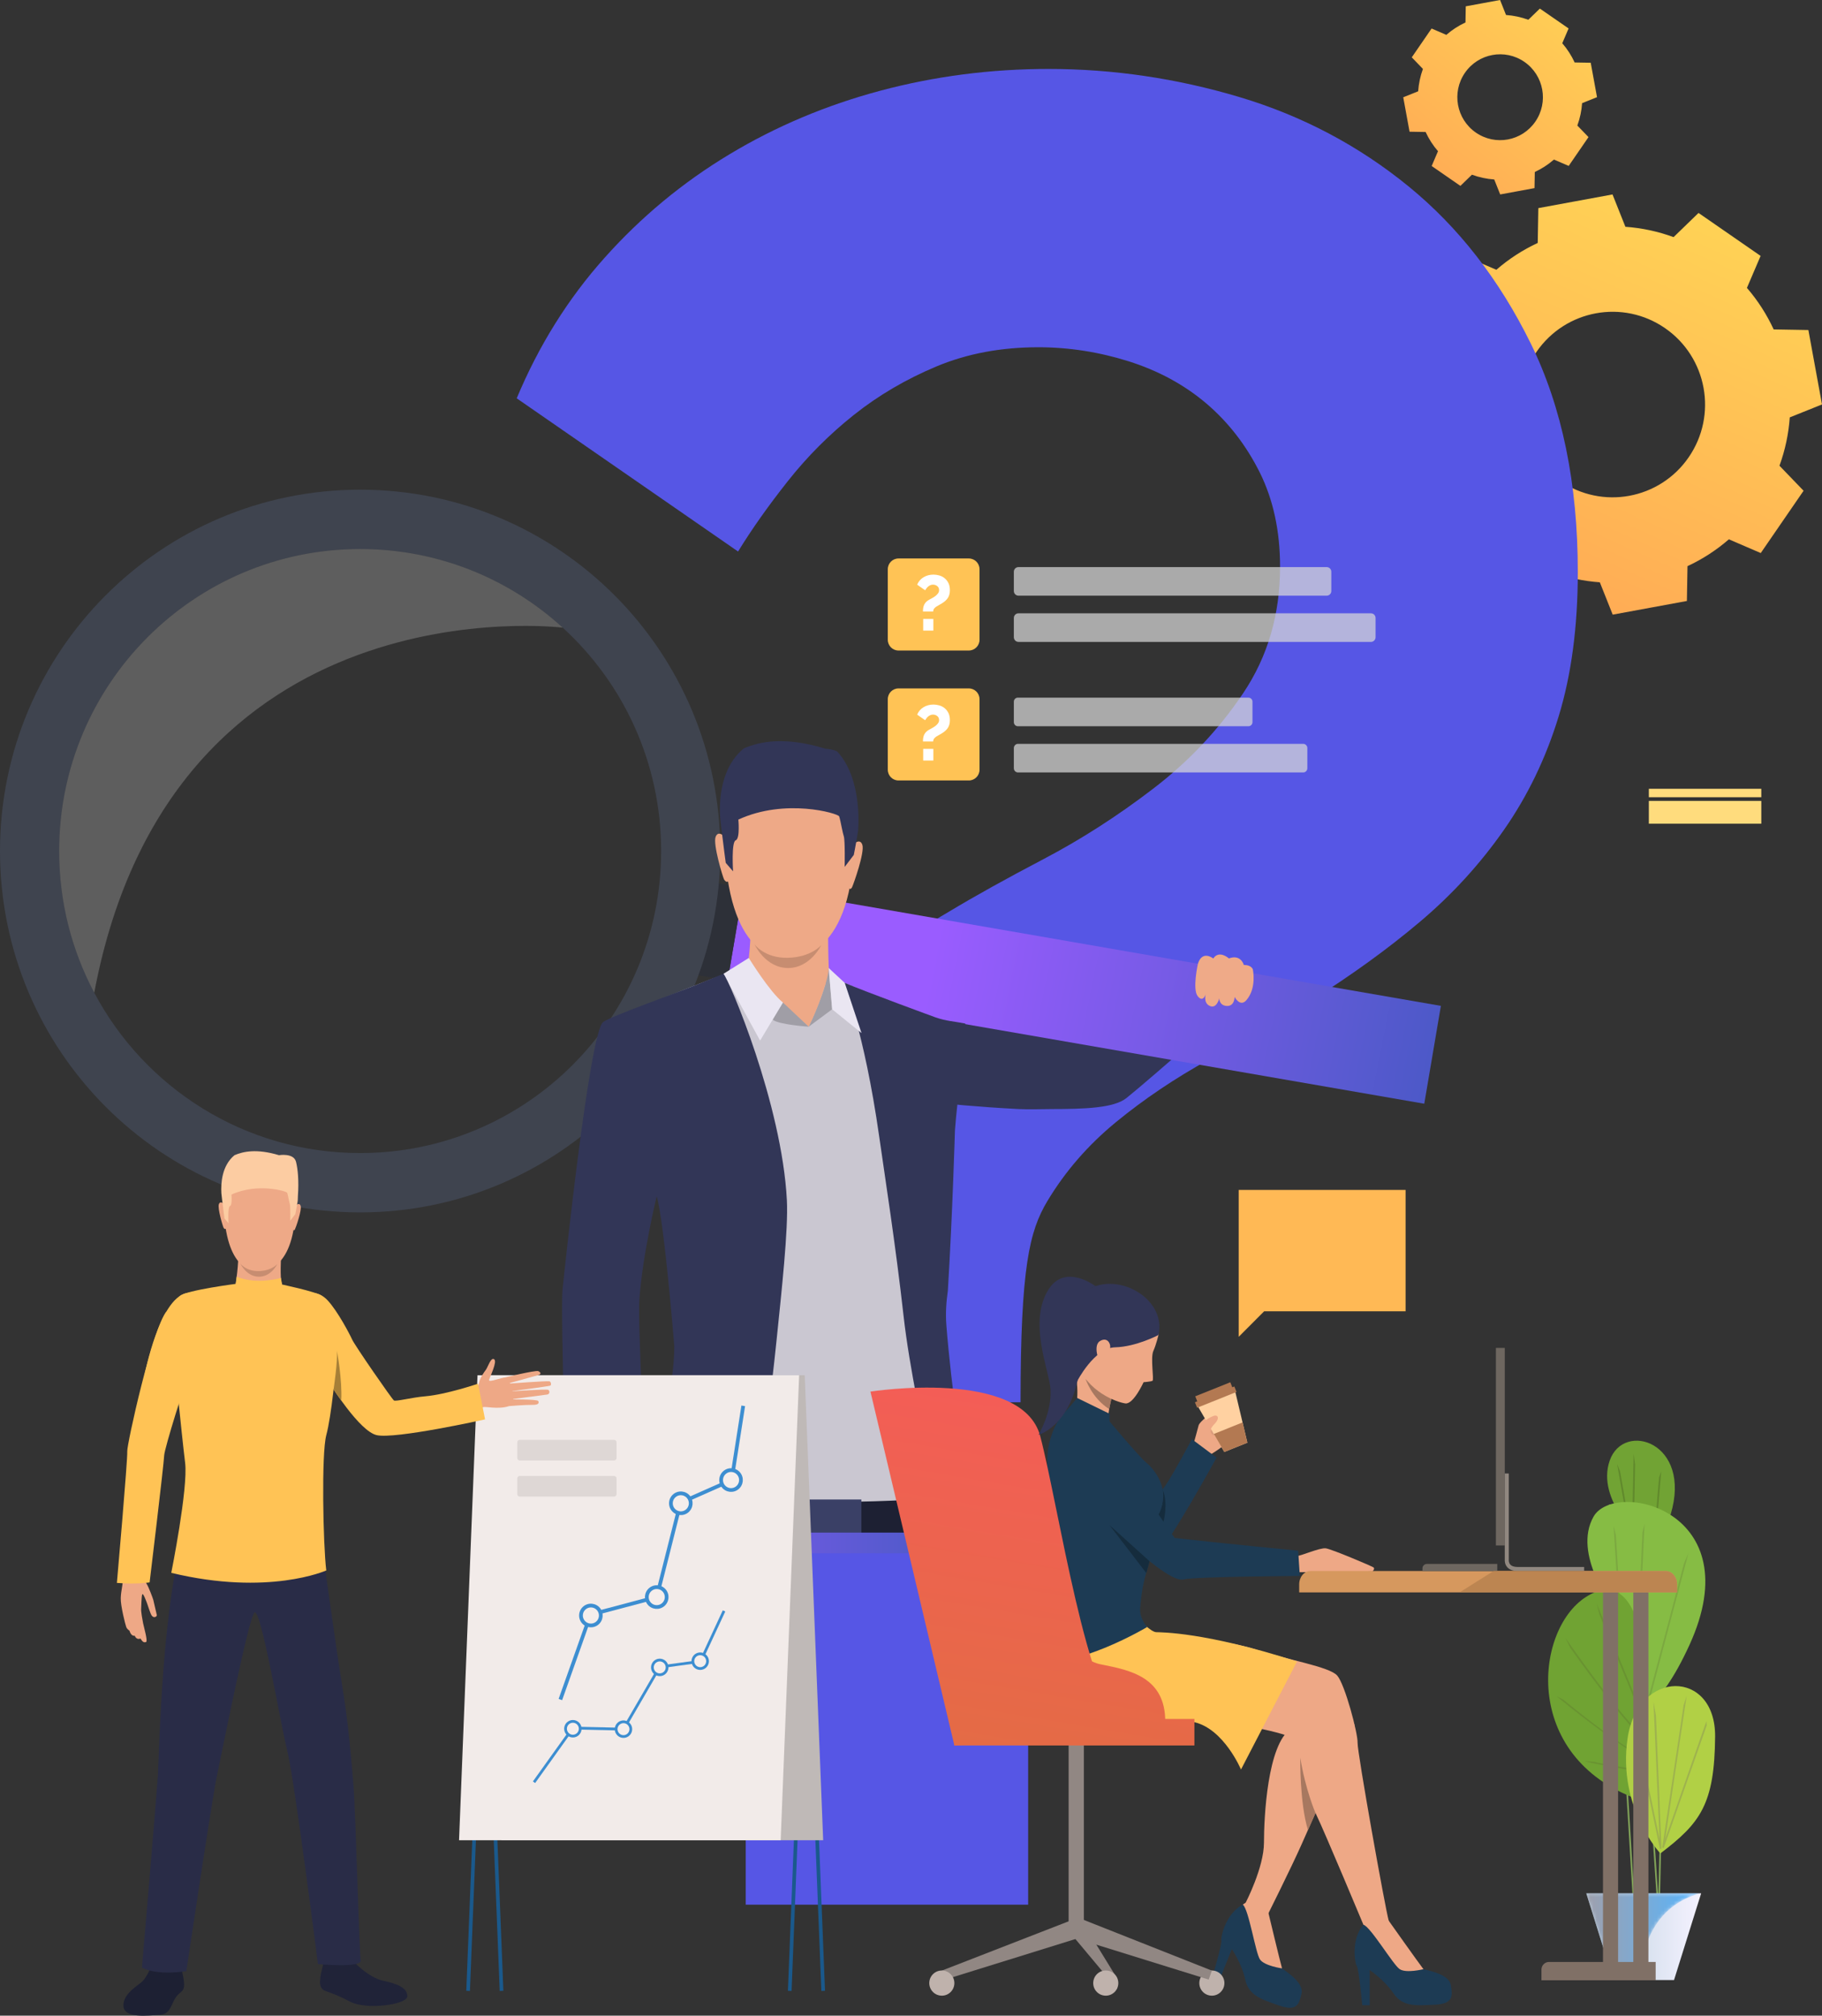 <svg width="546" height="604" viewBox="0 0 546 604" fill="none" xmlns="http://www.w3.org/2000/svg">
<rect x="0" y="0" width="546" height="604" fill="#333333" stroke="none"/>
<path d="M533.254 139.555C534.977 134.834 535.994 129.958 536.342 125.068L546 121.195L543.959 110.042L541.918 98.889L531.518 98.71C529.46 94.262 526.783 90.063 523.503 86.267L527.602 76.683L518.301 70.244L508.998 63.809L501.523 71.055C496.818 69.327 491.958 68.306 487.084 67.957L483.224 58.267L472.108 60.315L460.992 62.362L460.813 72.797C456.38 74.862 452.196 77.548 448.412 80.839L438.86 76.727L432.442 86.061L426.025 95.395L433.247 102.895C431.525 107.615 430.507 112.492 430.16 117.382L420.501 121.255L422.542 132.407L424.583 143.557L434.984 143.733C437.041 148.181 439.718 152.379 442.998 156.176L438.9 165.76L448.203 172.199L457.507 178.638L464.982 171.391C469.686 173.119 474.547 174.14 479.421 174.489L483.281 184.179L494.396 182.131L505.512 180.084L505.691 169.649C510.124 167.585 514.309 164.899 518.093 161.608L527.645 165.72L534.062 156.385L540.48 147.051L533.254 139.555ZM467.519 144.109C454.923 135.393 451.755 118.08 460.442 105.441C469.13 92.803 486.385 89.625 498.982 98.344C511.579 107.06 514.746 124.373 506.059 137.012C497.372 149.647 480.116 152.825 467.519 144.109Z" fill="url(#paint0_linear_105_1322)"/>
<path d="M472.682 37.617C473.48 35.433 473.951 33.176 474.11 30.912L478.579 29.12L477.635 23.961L476.691 18.802L471.876 18.719C470.926 16.661 469.686 14.716 468.166 12.961L470.061 8.527L465.757 5.548L461.453 2.57L457.994 5.924C455.817 5.123 453.568 4.651 451.311 4.491L449.529 0L444.387 0.947L439.244 1.895L439.162 6.725C437.111 7.679 435.173 8.922 433.423 10.448L429.003 8.547L426.035 12.865L423.066 17.183L426.409 20.654C425.611 22.837 425.14 25.095 424.981 27.358L420.511 29.15L421.456 34.309L422.4 39.469L427.214 39.552C428.165 41.609 429.404 43.554 430.925 45.309L429.03 49.744L433.334 52.722L437.638 55.701L441.097 52.347C443.273 53.148 445.523 53.62 447.779 53.779L449.565 58.264L454.707 57.316L459.849 56.369L459.932 51.539C461.983 50.585 463.921 49.342 465.671 47.816L470.091 49.717L473.059 45.399L476.028 41.081L472.682 37.617ZM442.263 39.725C436.435 35.689 434.967 27.678 438.989 21.83C443.012 15.983 450.997 14.51 456.824 18.546C462.652 22.581 464.12 30.593 460.098 36.44C456.079 42.288 448.094 43.76 442.263 39.725Z" fill="url(#paint1_linear_105_1322)"/>
<path d="M371.201 356.554H421.214V392.925H378.834L371.201 400.584V356.554Z" fill="#FFB955"/>
<path d="M221.947 420.18C221.947 367.494 226.009 345.042 234.146 325.153C242.27 305.261 259.048 287.929 284.474 273.129C292.098 268.538 301.5 263.316 312.686 257.445C323.861 251.588 334.798 244.571 345.474 236.406C356.149 228.255 365.167 218.691 372.543 207.718C379.905 196.755 383.599 184.133 383.599 169.848C383.599 159.138 381.561 149.707 377.499 141.543C373.424 133.392 368.086 126.504 361.486 120.886C354.873 115.278 347.117 111.073 338.228 108.264C329.328 105.468 320.31 104.055 311.159 104.055C299.97 104.055 289.808 105.967 280.657 109.793C271.506 113.619 263.239 118.472 255.874 124.33C248.499 130.2 241.886 136.832 236.048 144.222C230.196 151.622 225.24 158.639 221.178 165.261L154.844 119.353C161.444 103.55 170.214 89.515 181.151 77.275C192.074 65.035 204.526 54.707 218.514 46.29C232.489 37.873 247.607 31.504 263.885 27.162C280.147 22.834 296.925 20.66 314.213 20.66C333.526 20.66 352.59 23.469 371.403 29.077C390.205 34.695 407.11 43.614 422.112 55.854C437.101 68.094 449.3 83.777 458.713 102.905C468.113 122.033 472.821 144.864 472.821 171.378C472.821 187.706 470.916 202.11 467.102 214.603C463.289 227.105 457.822 238.451 450.708 248.646C443.585 258.855 435.196 268.036 425.544 276.187C415.883 284.352 404.956 292.253 392.757 299.906C382.582 306.026 372.42 311.896 362.255 317.501C352.08 323.119 342.81 329.359 334.424 336.246C326.035 343.131 319.173 351.046 313.836 359.961C308.498 368.89 305.828 379.734 305.828 420.18H221.947ZM223.471 570.738V465.16H308.11V570.738H223.471Z" fill="#5656E5"/>
<path d="M373.255 298.034C373.255 298.034 345.699 322.507 337.542 329.046C333.771 332.067 324.812 332.32 315.207 332.33C312.043 332.337 308.471 332.486 305.307 332.33C305.301 332.33 305.307 332.33 305.307 332.33C292.68 331.695 281.734 330.532 281.734 330.532C281.734 330.532 249.002 332.197 250.602 311.819C250.602 311.819 254.413 305.653 259.303 304.247C263.816 302.947 285.693 306.544 289.271 306.7C293.211 306.873 320.594 312.215 321.592 312.049C322.854 311.839 334.593 304.925 340.871 301.095C350.453 295.248 359.561 290.541 359.561 290.541L373.255 298.034Z" fill="#323657"/>
<path d="M426.813 330.734L217.944 294.52L222.924 265.19L431.79 301.408L426.813 330.734Z" fill="url(#paint2_linear_105_1322)"/>
<path d="M222.783 265.953L213.598 264.384L208.878 292.193L218.062 293.762L222.783 265.953Z" fill="#2D3038"/>
<path d="M107.922 146.735C48.317 146.735 0 195.212 0 255.015C0 314.818 48.317 363.295 107.922 363.295C167.523 363.295 215.844 314.818 215.844 255.015C215.844 195.212 167.523 146.735 107.922 146.735ZM107.922 345.514C73.398 345.514 43.403 326.054 28.245 297.469C21.529 284.81 17.726 270.36 17.726 255.015C17.726 205.035 58.107 164.516 107.925 164.516C131.303 164.516 152.604 173.438 168.627 188.075C186.75 204.63 198.124 228.488 198.124 255.015C198.118 304.995 157.736 345.514 107.922 345.514Z" fill="#3F444F"/>
<path opacity="0.3" d="M168.623 188.075C168.623 188.075 51.57 173.518 28.245 297.469C21.529 284.81 17.726 270.36 17.726 255.015C17.726 205.035 58.107 164.516 107.925 164.516C131.3 164.516 152.601 173.438 168.623 188.075Z" fill="#C2C2C2"/>
<path d="M173.341 453.336C173.341 453.336 184.003 456.583 188.466 455.762C192.936 454.941 190.673 399.975 190.852 388.536C190.988 379.258 196.047 354.765 196.047 354.765C196.047 354.765 196.047 354.779 196.054 354.805C196.06 354.812 196.06 354.825 196.06 354.832C196.06 354.845 196.067 354.859 196.067 354.872C196.567 356.707 203.396 382.124 203.634 394.337C203.886 407.012 201.988 455.493 201.988 455.493L220.807 457.331L274.892 458.661L286.173 457.325C286.173 457.325 284.825 436.592 284.325 426.745C284.013 420.486 282.8 409.28 283.112 398.366C283.112 398.366 282.916 386.861 284.053 381.905C284.175 360.034 285.494 338.377 285.494 338.377C286.226 328.461 286.733 319.193 287.025 310.54C284.639 309.277 281.777 307.794 279.481 306.7C272.38 303.31 262.494 298.742 256.146 295.82C252.428 294.108 248.79 292.858 248.79 292.858C248.79 292.858 223.424 290.418 221.363 290.548C220.714 290.588 217.543 291.698 213.385 293.287C204.39 296.711 187.048 303.685 184.285 305.677C180.233 308.585 171.671 377.713 171.287 382.553C170.591 391.276 173.341 453.336 173.341 453.336Z" fill="#CAC7D1"/>
<path d="M284.543 448.668C284.543 448.668 247.422 451.84 214.909 448.668V459.373C214.909 459.373 263.736 466.446 286.173 457.331L284.543 448.668Z" fill="#1D2033"/>
<path d="M292.104 459.246C289.778 446.524 287.287 430.561 285.501 415.825V415.765C285.349 414.515 285.196 413.265 285.054 412.029C285.054 411.969 285.04 411.899 285.03 411.839C284.444 406.617 283.95 401.631 283.596 397.056C283.324 393.543 283.559 390.125 284.043 386.775C285.464 363.372 286.17 338.709 286.17 338.709C286.909 328.617 288.98 315.496 289.261 306.7C285.806 306.029 283.54 305.969 280.389 304.872C280.389 304.872 260.035 297.446 252.879 294.414C252.879 294.414 258.919 308.655 263.455 340.465C265.194 352.678 268.415 373.252 270.764 394.247C271.691 402.525 273.196 410.905 274.653 418.807C276.111 426.705 277.496 434.122 278.179 440.454C278.636 444.746 279.388 451.747 280.187 459.246C280.316 460.403 280.432 461.557 280.561 462.723H292.747C292.538 461.59 292.316 460.436 292.104 459.246Z" fill="#323657"/>
<path d="M250.977 301.84C250.977 301.84 251.653 311.58 243.443 311.806C235.229 312.032 228.712 304.121 228.712 304.121L242.343 307.648L250.639 300.59L250.977 301.84Z" fill="#CAC7D1"/>
<path d="M239.891 227.225C239.891 227.225 258.727 230.413 255.533 259.998C252.339 289.584 235.713 286.974 234.6 286.931C233.486 286.888 217.878 287.29 217.053 251.113C217.053 251.116 216.811 224.372 239.891 227.225Z" fill="#EEA987"/>
<path d="M248.144 278.358C248.144 278.358 248.141 290.548 248.641 293.184C249.178 296.023 233.516 304.22 223.408 294.667C223.408 294.667 225.452 281.356 224.816 276.656C224.18 271.959 248.144 278.358 248.144 278.358Z" fill="#EEA987"/>
<path d="M255.605 253.11C255.605 253.11 257.696 250.92 258.428 253.167C259.161 255.417 255.781 264.928 255.344 265.842C255.344 265.842 254.956 266.707 254.466 266.225C253.975 265.739 255.605 253.11 255.605 253.11Z" fill="#EEA987"/>
<path d="M217.268 250.84C217.268 250.84 215.27 248.563 214.445 250.784C213.62 253.001 216.632 262.96 217.007 263.575C217.007 263.575 217.656 264.596 218.166 264.134C218.676 263.668 217.268 250.84 217.268 250.84Z" fill="#EEA987"/>
<path d="M257.12 249.125C256.47 253.174 255.857 256.182 255.857 256.182L253.117 259.776C253.117 259.776 253.28 251.834 252.862 250.587C252.703 250.115 252.518 249.278 252.325 248.37C252.011 246.874 251.689 245.182 251.467 244.62C251.113 243.719 235.325 239.095 221.261 245.591C221.261 245.591 221.38 246.814 221.37 248.177C221.367 249.763 221.191 251.538 220.465 251.804C219.117 252.299 219.68 261.099 219.68 261.099L217.487 258.559C217.487 258.559 216.854 253.961 216.228 248.679C216.228 248.679 216.224 248.666 216.221 248.643C216.079 247.409 215.936 246.143 215.797 244.886C215.482 239.571 216.006 229.921 222.904 224.253C227.556 222.255 234.991 220.553 247.379 224.359C247.379 224.359 250.218 224.549 251.017 225.32C258.733 233.833 257.12 249.125 257.12 249.125Z" fill="#323657"/>
<path d="M226.108 282.979C226.108 282.979 229.113 287.167 236.101 287.007C243.085 286.848 246.116 283.198 246.116 283.198C246.116 283.198 242.81 290.136 236.067 290.062C229.322 289.989 226.108 282.979 226.108 282.979Z" fill="#C78D71"/>
<path d="M249.37 302.435L242.343 307.651C242.343 307.651 248.217 295.095 248.34 290.066L249.37 302.435Z" fill="#A09EA6"/>
<path d="M248.336 290.066L253.147 294.524L258.173 309.569L249.37 302.435L248.336 290.066Z" fill="#EAE6F2"/>
<path d="M247.462 294.55C247.462 294.55 245.52 301.395 242.339 307.648C242.339 307.648 234.964 301.166 232.645 298.855C230.326 296.548 247.462 294.55 247.462 294.55Z" fill="#EEA987"/>
<path d="M234.626 300.404L242.343 307.651C242.343 307.651 233.221 307.043 231.515 305.517L234.626 300.404Z" fill="#A09EA6"/>
<path d="M224.388 287.051C224.388 287.051 230.561 297.12 234.626 300.404L227.778 311.81L216.801 291.801L224.388 287.051Z" fill="#EAE6F2"/>
<path d="M235.806 359.659C234.315 330.808 218.604 293.812 216.804 291.798C215.406 292.33 210.483 294.404 208.932 295.016C200.437 298.386 183.106 304.543 180.766 306.228C176.711 309.14 169.051 381.622 168.57 386.455C167.911 393.094 169.969 456.437 169.969 456.437C169.969 456.437 180.402 458.738 186.903 459.243C188.195 459.349 189.334 459.386 190.193 459.313C189.805 460.479 189.427 461.623 189.053 462.72H225.995C226.101 461.586 226.217 460.42 226.337 459.243C226.784 454.586 227.278 449.613 227.794 444.423C229.146 430.9 230.992 418.285 232.658 402.123C234.209 386.974 236.263 368.441 235.806 359.659ZM191.624 389.062C192.621 375.562 196.793 358.469 196.793 358.469C199.118 366.567 202.067 403.436 202.067 403.436C202.054 415.014 197.518 434.996 192.644 451.421C193.599 434.913 191.014 397.339 191.624 389.062Z" fill="#323657"/>
<path d="M192.316 418.747L192.081 459.243L192.058 462.72H177.51C175.184 462.072 172.656 461.257 169.965 460.267L169.952 459.239L169.084 394.443L192.316 418.747Z" fill="#323657"/>
<path d="M258.124 449.327H240.626V462.378H258.124V449.327Z" fill="#3A4066"/>
<path d="M358.978 288.799C358.978 288.799 357.272 296.388 358.912 298.493C360.549 300.597 361.317 297.898 361.317 297.898C361.317 297.898 360.512 300.557 362.58 301.448C364.647 302.339 365.379 299.128 365.379 299.128C365.379 299.128 365.313 301.315 367.649 301.431C369.985 301.551 369.978 298.739 369.978 298.739C369.978 298.739 371.605 301.893 373.5 299.709C376.697 296.023 375.425 290.435 375.425 290.435C375.425 290.435 374.991 289.118 372.738 289.158C372.738 289.158 371.89 285.851 368.269 287.194C368.269 287.194 365.356 284.541 363.574 287.214C363.574 287.21 360.307 284.567 358.978 288.799Z" fill="#EFAA88"/>
<path d="M303.73 459.246H161.795V465.446H303.73V459.246Z" fill="url(#paint3_linear_105_1322)"/>
<path d="M79.67 347.804C79.67 347.804 90.09 349.57 88.321 365.935C86.555 382.303 77.357 380.857 76.741 380.834C76.125 380.811 67.49 381.03 67.033 361.018C67.033 361.022 66.901 346.225 79.67 347.804Z" fill="#EEA987"/>
<path d="M84.232 376.363C84.232 376.363 83.831 383.148 84.468 384.614C85.1 386.08 76.141 390.671 70.549 385.385C70.549 385.385 71.678 378.022 71.327 375.423C70.976 372.823 84.232 376.363 84.232 376.363Z" fill="#EEA987"/>
<path d="M88.533 361.311C88.533 361.311 89.689 360.098 90.093 361.345C90.498 362.588 88.632 367.956 88.387 368.355C88.387 368.355 88.172 368.834 87.903 368.565C87.632 368.295 88.533 361.311 88.533 361.311Z" fill="#EEA987"/>
<path d="M67.153 360.869C67.153 360.869 66.046 359.609 65.592 360.836C65.135 362.062 66.801 367.57 67.01 367.913C67.01 367.913 67.368 368.478 67.65 368.222C67.931 367.963 67.153 360.869 67.153 360.869Z" fill="#EEA987"/>
<path d="M72.043 378.647C72.043 378.647 73.706 380.964 77.569 380.878C81.432 380.791 83.109 378.77 83.109 378.77C83.109 378.77 81.28 382.609 77.549 382.566C73.822 382.526 72.043 378.647 72.043 378.647Z" fill="#C78D71"/>
<path d="M45.431 589.114C45.431 589.114 44.006 592.325 42.807 593.599C41.608 594.872 37.009 597.149 36.982 600.929C36.956 605.027 44.735 603.89 47.777 603.741C50.818 603.591 51.05 601.401 52.329 599.077C53.611 596.757 54.9 597.149 55.142 595.277C55.381 593.406 54.161 589.214 54.161 589.214L45.431 589.114Z" fill="#1D2033"/>
<path d="M45.298 587.931L45.076 589.876C45.076 589.876 49.861 591.485 54.383 590.045L54.132 587.386L45.298 587.931Z" fill="#50558A"/>
<path d="M237.211 596.58L236.117 596.537L241.627 457.767H146.339L140.826 596.58L139.732 596.537L145.285 456.667H242.767L237.211 596.58Z" fill="#1A598C"/>
<path d="M246.136 596.58L240.623 457.767H145.335L150.845 596.537L149.751 596.58L144.195 456.667H241.677L247.23 596.537L246.136 596.58Z" fill="#1A598C"/>
<path d="M150.298 551.434H246.683L241.15 412.089H144.765L150.298 551.434Z" fill="#BFB9B7"/>
<path d="M233.944 551.434H137.562L143.092 412.089H239.477L233.944 551.434Z" fill="#F2EBE9"/>
<path d="M168.451 509.456L167.401 509.08L176.535 483.367L196.345 478.108L203.465 449.885L218.753 443.117L222.178 421.174L223.278 421.347L219.76 443.895L204.413 450.69L197.266 479.022L177.387 484.298L168.451 509.456Z" fill="#3D8ED1"/>
<path d="M199.108 476.679C200.149 477.955 199.96 479.833 198.688 480.877C197.415 481.921 195.543 481.732 194.503 480.455C193.463 479.179 193.651 477.3 194.924 476.257C196.196 475.213 198.068 475.402 199.108 476.679Z" fill="#F5EEEC"/>
<path d="M199.039 481.306C197.531 482.543 195.305 482.316 194.072 480.804C192.84 479.291 193.065 477.054 194.572 475.821C196.08 474.584 198.31 474.81 199.539 476.323C200.772 477.835 200.546 480.073 199.039 481.306ZM195.278 476.689C194.248 477.533 194.092 479.065 194.937 480.099C195.778 481.133 197.306 481.289 198.336 480.442C199.367 479.597 199.522 478.065 198.678 477.031C197.833 475.997 196.309 475.844 195.278 476.689Z" fill="#3D8ED1"/>
<path d="M206.321 448.572C207.362 449.849 207.173 451.727 205.9 452.771C204.628 453.815 202.756 453.625 201.716 452.349C200.675 451.072 200.864 449.194 202.137 448.15C203.409 447.106 205.284 447.296 206.321 448.572Z" fill="#F5EEEC"/>
<path d="M206.255 453.203C204.748 454.439 202.518 454.213 201.289 452.701C200.056 451.188 200.281 448.955 201.789 447.718C203.296 446.481 205.523 446.707 206.755 448.22C207.985 449.729 207.763 451.966 206.255 453.203ZM202.491 448.582C201.461 449.427 201.305 450.959 202.15 451.993C202.991 453.027 204.519 453.183 205.549 452.335C206.58 451.491 206.735 449.958 205.891 448.925C205.046 447.891 203.522 447.738 202.491 448.582Z" fill="#3D8ED1"/>
<path d="M221.373 441.608C222.414 442.885 222.225 444.763 220.952 445.807C219.68 446.85 217.808 446.661 216.768 445.384C215.727 444.108 215.916 442.23 217.189 441.186C218.461 440.145 220.336 440.332 221.373 441.608Z" fill="#F5EEEC"/>
<path d="M179.375 482.197C180.415 483.473 180.226 485.352 178.954 486.395C177.682 487.439 175.81 487.25 174.77 485.973C173.729 484.697 173.918 482.818 175.19 481.775C176.463 480.731 178.335 480.92 179.375 482.197Z" fill="#F5EEEC"/>
<path d="M179.305 486.827C177.798 488.064 175.568 487.838 174.339 486.325C173.106 484.813 173.332 482.579 174.839 481.342C176.347 480.106 178.573 480.332 179.806 481.844C181.038 483.357 180.813 485.591 179.305 486.827ZM175.545 482.21C174.514 483.054 174.359 484.587 175.204 485.621C176.045 486.655 177.572 486.811 178.603 485.963C179.633 485.119 179.786 483.586 178.944 482.552C178.099 481.515 176.575 481.362 175.545 482.21Z" fill="#3D8ED1"/>
<path d="M184.017 448.456H155.758C155.344 448.456 155.006 448.117 155.006 447.701V443.024C155.006 442.609 155.344 442.27 155.758 442.27H184.017C184.431 442.27 184.769 442.609 184.769 443.024V447.701C184.769 448.117 184.431 448.456 184.017 448.456Z" fill="#DED7D5"/>
<path d="M184.017 437.642H155.758C155.344 437.642 155.006 437.303 155.006 436.887V432.21C155.006 431.795 155.344 431.456 155.758 431.456H184.017C184.431 431.456 184.769 431.795 184.769 432.21V436.887C184.769 437.303 184.431 437.642 184.017 437.642Z" fill="#DED7D5"/>
<path d="M221.307 446.239C219.8 447.475 217.57 447.249 216.341 445.737C215.108 444.224 215.333 441.987 216.841 440.754C218.348 439.517 220.578 439.743 221.807 441.255C223.037 442.768 222.815 445.002 221.307 446.239ZM217.543 441.621C216.513 442.466 216.357 443.998 217.202 445.032C218.043 446.066 219.571 446.222 220.601 445.374C221.632 444.527 221.787 442.997 220.943 441.964C220.101 440.926 218.574 440.773 217.543 441.621Z" fill="#3D8ED1"/>
<path d="M160.364 534.288L159.694 533.806L171.44 517.394L186.604 517.723L197.425 499.114L209.681 497.439L216.596 482.536L217.344 482.885L210.241 498.2L197.936 499.879L187.072 518.564L171.857 518.232L160.364 534.288Z" fill="#3D8ED1"/>
<path d="M188.861 517.274C189.341 518.394 188.821 519.694 187.704 520.173C186.588 520.655 185.292 520.133 184.815 519.013C184.338 517.892 184.855 516.592 185.971 516.114C187.088 515.635 188.38 516.154 188.861 517.274Z" fill="#F5EEEC"/>
<path d="M187.867 520.552C186.541 521.12 185.004 520.502 184.434 519.176C183.868 517.846 184.484 516.304 185.806 515.732C187.131 515.163 188.669 515.782 189.238 517.108C189.805 518.438 189.192 519.984 187.867 520.552ZM186.134 516.496C185.229 516.885 184.805 517.942 185.196 518.853C185.584 519.761 186.638 520.186 187.542 519.794C188.447 519.405 188.871 518.348 188.48 517.44C188.092 516.526 187.038 516.104 186.134 516.496Z" fill="#3D8ED1"/>
<path d="M199.725 498.765C200.205 499.885 199.685 501.185 198.568 501.663C197.452 502.142 196.156 501.623 195.679 500.503C195.199 499.383 195.719 498.087 196.836 497.604C197.952 497.126 199.248 497.644 199.725 498.765Z" fill="#F5EEEC"/>
<path d="M198.734 502.046C197.409 502.615 195.871 501.996 195.301 500.67C194.735 499.34 195.348 497.798 196.673 497.226C197.998 496.658 199.536 497.272 200.106 498.602C200.672 499.932 200.056 501.474 198.734 502.046ZM196.998 497.987C196.09 498.376 195.669 499.433 196.06 500.341C196.448 501.252 197.501 501.674 198.409 501.281C199.317 500.893 199.738 499.835 199.347 498.928C198.959 498.02 197.906 497.598 196.998 497.987Z" fill="#3D8ED1"/>
<path d="M211.854 496.907C212.335 498.027 211.815 499.327 210.698 499.805C209.581 500.287 208.286 499.766 207.809 498.645C207.329 497.525 207.849 496.229 208.965 495.747C210.082 495.265 211.374 495.786 211.854 496.907Z" fill="#F5EEEC"/>
<path d="M173.696 517.145C174.176 518.265 173.656 519.565 172.54 520.043C171.423 520.525 170.128 520.003 169.65 518.883C169.17 517.763 169.69 516.463 170.807 515.984C171.923 515.506 173.219 516.024 173.696 517.145Z" fill="#F5EEEC"/>
<path d="M172.705 520.426C171.38 520.994 169.843 520.379 169.273 519.049C168.706 517.72 169.319 516.177 170.645 515.609C171.97 515.04 173.507 515.655 174.077 516.985C174.644 518.311 174.027 519.857 172.705 520.426ZM170.969 516.367C170.061 516.756 169.641 517.813 170.032 518.724C170.419 519.631 171.473 520.057 172.377 519.664C173.285 519.275 173.706 518.218 173.315 517.307C172.931 516.4 171.877 515.978 170.969 516.367Z" fill="#3D8ED1"/>
<path d="M210.86 500.184C209.535 500.753 207.998 500.138 207.428 498.808C206.861 497.478 207.474 495.936 208.8 495.364C210.125 494.796 211.662 495.411 212.232 496.74C212.799 498.07 212.186 499.616 210.86 500.184ZM209.128 496.125C208.22 496.514 207.799 497.571 208.19 498.479C208.578 499.39 209.631 499.812 210.536 499.42C211.444 499.031 211.864 497.974 211.473 497.066C211.086 496.159 210.032 495.736 209.128 496.125Z" fill="#3D8ED1"/>
<path d="M140.146 417.368C140.146 417.368 143.287 416.377 143.542 414.509C143.758 412.92 145.179 411.022 145.616 410.437C146.2 409.655 147.101 406.584 148.091 407.312C149.082 408.04 146.849 412.448 146.564 413.465C146.279 414.482 150.576 412.548 151.64 412.813C152.703 413.079 155.496 420.403 152.395 421.39C149.291 422.377 145.328 421.377 144.818 421.659C144.308 421.942 142.588 422.467 142.588 422.467L140.146 417.368Z" fill="#EEA886"/>
<path d="M150.861 412.873C150.861 412.873 160.559 410.486 161.338 410.869C162.116 411.251 162.216 411.786 161.318 412.049C160.42 412.311 152.014 414.628 152.014 414.628C152.014 414.628 163.965 413.737 164.674 413.91C165.088 414.013 165.34 415.037 164.869 415.22C164.402 415.403 152.607 416.969 152.607 416.969C152.607 416.969 163.769 416.157 164.316 416.48C164.797 416.762 164.79 417.76 163.968 417.876C163.143 417.992 152.829 419.335 152.829 419.335C152.829 419.335 160.99 419.256 161.291 419.804C161.477 420.14 161.735 421.014 159.628 420.968C157.521 420.921 152.541 421.337 152.541 421.337L150.861 412.873Z" fill="#EEA886"/>
<path d="M94.076 406.876C94.076 406.876 96.594 411.337 99.963 416.354C100.275 416.816 100.59 417.281 100.914 417.75C100.914 417.75 100.914 417.753 100.918 417.756C101.355 418.391 101.802 419.026 102.26 419.658C102.803 420.413 103.36 421.16 103.919 421.888C107.044 425.954 110.331 429.408 112.825 430.026C118.226 431.359 145.355 425.322 145.355 425.322L143.257 414.622C143.257 414.622 133.745 417.869 127.39 418.405C123.491 418.73 118.63 420.014 118.054 419.651C117.474 419.289 106.348 403.186 105.556 401.451C104.761 399.712 101.203 392.898 98.171 389.64C95.139 386.382 91.843 387.622 91.843 387.622C82.751 393.556 94.076 406.876 94.076 406.876Z" fill="#FFC355"/>
<path d="M106.338 588.167C106.338 588.167 110.533 592.588 114.793 593.512C119.054 594.44 122.033 595.62 122.066 598.156C122.099 600.693 109.807 602.365 104.933 599.808C97.657 595.992 96.918 597.142 96.113 595.234C95.308 593.326 97.081 588.224 97.031 587.619C96.962 586.867 106.338 588.167 106.338 588.167Z" fill="#202338"/>
<path d="M105.868 586.053C105.868 586.053 106.421 588.124 106.338 588.167C106.255 588.21 96.74 589.281 97.028 587.618C97.26 586.272 97.594 584.806 97.594 584.806L105.868 586.053Z" fill="#2F6B8C"/>
<path d="M96.266 461.676C96.266 461.676 100.672 493.795 102.471 504.652C104.575 517.347 105.288 527.835 105.877 534.407C106.616 542.671 107.594 584.966 108.111 587.382C108.627 589.799 95.272 588.543 95.272 588.543C95.272 588.543 88.278 533.403 86.078 524.604C84.03 516.41 78.07 481.01 76.201 483.247C74.332 485.485 66.344 525.877 64.962 532.34C63.581 538.802 55.841 590.64 55.841 590.64C55.841 590.64 47.558 592.149 42.535 589.606C42.535 589.606 46.428 544.267 47.309 532.147C47.644 527.53 48.466 476.788 56.249 456.354C60.37 445.561 96.266 461.676 96.266 461.676Z" fill="#292C47"/>
<path d="M83.338 384.647C83.338 384.647 95 387.067 96.382 388.297C97.883 389.607 100.533 402.422 100.692 405.989C100.851 409.559 99.287 424.471 97.783 430.023C96.282 435.574 96.826 462.893 97.773 470.585C97.773 470.585 80.495 478.35 51.325 471.303C51.325 471.303 56.404 445.976 55.48 438.367C54.297 428.62 51.968 404.695 51.968 404.695C51.968 404.695 51.895 390.062 53.953 388.317C56.01 386.572 71.138 384.647 71.138 384.647H83.338Z" fill="#FFC355"/>
<path d="M60.539 387.619C60.539 387.619 67.845 389.637 63.826 403.09C60.678 413.628 60.254 415.888 60.254 415.888L43.397 411.663C43.397 411.663 47.711 389.404 55.782 387.489C55.782 387.493 58.972 386.908 60.539 387.619Z" fill="#FFC355"/>
<path d="M99.963 416.354C100.275 416.816 100.59 417.281 100.914 417.75C100.914 417.75 100.914 417.753 100.918 417.757C101.355 418.392 101.802 419.027 102.259 419.658C102.604 413.395 100.961 404.699 100.961 404.699C101.275 407.611 99.963 416.354 99.963 416.354Z" fill="#A67F37"/>
<path d="M84.179 382.942C84.179 382.942 76.969 385.07 70.933 382.566L70.515 385.528C70.515 385.528 78.613 388.617 84.941 387.2L84.179 382.942Z" fill="#FFC355"/>
<path d="M42.843 470.166C42.843 470.166 43.46 473.953 43.97 474.664C44.48 475.375 45.809 478.916 45.941 479.411C46.074 479.906 46.852 483.466 46.988 483.919C47.124 484.371 46.104 485.042 45.444 484.078C45.033 483.48 44.348 481.169 44.066 480.421C43.781 479.673 42.91 477.313 42.648 477.732C42.383 478.151 42.36 481.289 42.297 482.094C42.234 482.898 42.674 485.391 42.886 486.425C43.099 487.459 44.341 491.797 43.788 492.013C43.238 492.229 42.777 492.153 42.105 490.979C42.105 490.979 40.971 491.574 40.358 490.142C40.358 490.142 39.351 490.477 38.781 488.612C38.781 488.612 38.082 488.2 37.827 487.532C37.572 486.864 36.108 481.159 36.184 478.852C36.26 476.545 36.843 474.95 36.79 473.321C36.737 471.689 35.998 468.182 35.998 468.182L42.843 470.166Z" fill="#EEA886"/>
<path d="M44.835 474.166C44.835 474.166 40.812 474.804 35.031 474.315C35.031 474.315 38.304 437.001 38.135 434.896C37.98 432.945 45.643 398.277 49.854 393.024L56.259 413.302C55.772 413.146 49.288 433.982 49.198 436.126C49.079 439.002 44.835 474.166 44.835 474.166Z" fill="#FFC355"/>
<path d="M89.275 358.296C89.593 353.951 89.272 350.358 88.708 348.137C88.016 345.401 83.603 346.153 83.603 346.153C76.874 344.131 72.818 345.059 70.27 346.156C66.453 349.291 66.165 354.629 66.337 357.571C66.414 358.266 66.493 358.968 66.573 359.649C66.573 359.662 66.576 359.669 66.576 359.669C66.921 362.591 67.272 365.134 67.272 365.134L68.484 366.537C68.484 366.537 68.173 361.67 68.918 361.394C69.319 361.248 69.415 360.264 69.419 359.386C69.422 358.632 69.359 357.957 69.359 357.957C77.138 354.363 85.876 356.923 86.071 357.422C86.194 357.734 86.373 358.668 86.545 359.496C86.651 359.998 86.754 360.46 86.843 360.723C87.075 361.414 86.985 365.805 86.985 365.805L88.503 363.818C88.503 363.818 88.695 362.87 88.944 361.441C89.026 360.975 89.112 360.463 89.199 359.915C89.199 359.918 89.265 359.297 89.275 358.296Z" fill="#FCCCA2"/>
<path d="M494.035 525.213L493.532 525.247L496.424 568.187L496.926 568.153L494.035 525.213Z" fill="#81A358"/>
<path d="M482.665 450.826L482.162 450.856L489.186 567.32L489.689 567.29L482.665 450.826Z" fill="#81A358"/>
<path d="M492.826 433.945H492.322V569.807H492.826V433.945Z" fill="#81A358"/>
<path d="M498.777 487.515L496.952 568.854L497.456 568.866L499.28 487.526L498.777 487.515Z" fill="#81A358"/>
<path d="M492.279 461.736C492.279 461.736 478.205 449.692 482.379 437.672C486.557 425.651 507.182 432.157 500.629 453.841C500.632 453.844 498.502 459.439 492.279 461.736Z" fill="#71A334"/>
<path d="M496.58 455.676L496.076 455.636L497.166 442.738L497.835 440.827L496.58 455.676Z" fill="#60892C"/>
<path d="M489.652 455.985L489.148 455.975L489.559 435.594L489.996 438.842L489.652 455.985Z" fill="#60892C"/>
<path d="M487.048 452.664L484.596 438.679L485.484 440.827L487.545 452.578L487.048 452.664Z" fill="#60892C"/>
<path d="M483.383 481.505C483.383 481.505 471.184 465.662 477.535 454.466C483.887 443.27 524.755 452.524 506.278 492.927C487.8 533.33 473.523 506.154 473.523 506.154L483.383 481.505Z" fill="#86BC44"/>
<path d="M494.068 510.359L493.581 510.23L504.667 468.388L505.986 465.369L494.068 510.359Z" fill="#7BA840"/>
<path d="M490.563 506.377L490.059 506.354L492.193 459.196L492.819 456.534L490.563 506.377Z" fill="#7BA840"/>
<path d="M485.64 490.91L483.546 457.188L484.225 460.021L486.143 490.88L485.64 490.91Z" fill="#7BA840"/>
<path d="M492.574 495.746C492.574 495.746 490.735 468.564 475.196 478.577C459.654 488.589 455.811 527.838 492.574 539.766V495.746Z" fill="#70A333"/>
<path d="M495.009 521.878L479.272 483.719L478.486 480.495L495.477 521.682L495.009 521.878Z" fill="#699331"/>
<path d="M497.574 524.567C496.166 524.518 493.84 522.752 490.47 519.179C487.843 516.393 484.609 512.524 480.855 507.68C474.471 499.44 470.554 493.735 470.498 493.652L469.077 490.75C469.133 490.833 474.878 499.144 481.253 507.371C491.862 521.06 495.993 524.002 497.59 524.062L497.574 524.567Z" fill="#699331"/>
<path d="M499.926 529.693C496.686 529.693 490.059 526.08 480.226 518.959C472.927 513.67 466.486 508.315 466.423 508.262L468.441 509.259C470.892 511.257 492.422 529.188 499.923 529.188V529.693H499.926Z" fill="#699331"/>
<path d="M477.949 527.955C478.334 528.168 480.686 528.557 486.749 529.607C490.129 530.192 498.372 531.558 501.911 531.645L501.897 532.15C498.276 532.06 489.874 530.661 486.428 530.062C483.632 529.577 480.796 529.049 478.645 528.613C475.209 527.915 475.087 527.789 475.007 527.702L477.949 527.955Z" fill="#699331"/>
<path d="M497.564 555.38C497.564 555.38 484.722 541.804 487.73 520.944C490.738 500.084 514.133 500.108 513.968 520.372C513.799 540.633 509.564 546.271 497.564 555.38Z" fill="#B1D045"/>
<path d="M498.571 553.734L498.127 553.615L504.535 510.968L505.446 508.103L499.041 550.935L511.36 515.732L511.456 517.025L498.571 553.734Z" fill="#9EB24E"/>
<path d="M497.431 554.057L490.553 521.057L490.493 518.514L497.315 550.998L495.493 509.868L496.235 514.073L497.898 553.924L497.431 554.057Z" fill="#9EB24E"/>
<path d="M509.786 567.33L501.659 593.322H483.492L475.362 567.33H509.786Z" fill="url(#paint4_linear_105_1322)"/>
<mask id="mask0_105_1322" style="mask-type:alpha" maskUnits="userSpaceOnUse" x="475" y="567" width="35" height="27">
<path d="M509.786 567.33C509.786 567.33 491.892 570.162 491.892 593.322H483.492L475.362 567.33H509.786Z" fill="url(#paint5_linear_105_1322)"/>
</mask>
<g mask="url(#mask0_105_1322)">
<path d="M509.786 567.33C509.786 567.33 491.892 570.162 491.892 593.322H483.492L475.362 567.33H509.786Z" fill="url(#paint6_linear_105_1322)"/>
</g>
<path d="M384.706 465.712C384.706 465.712 387.287 466.234 388.522 466.274C389.758 466.314 395.47 463.714 397.296 463.96C399.125 464.206 411.046 469.289 411.586 469.661C412.126 470.034 411.331 470.848 411.331 470.848L383.963 471.174L384.706 465.712Z" fill="#EEA886"/>
<path d="M324.806 521.363H320.233V579.281H324.806V521.363Z" fill="#918783"/>
<path d="M379.931 572.45C379.931 572.45 379.977 575.01 380.806 577.991C381.412 580.179 382.631 588.642 384.189 589.826C385.746 591.009 390.769 594.147 390.03 597.372C389.291 600.596 388.668 602.843 383.244 600.935C377.82 599.027 374.196 597.933 373.155 593.16C372.115 588.386 369.146 584.038 369.146 584.038L365.227 593.818L363.159 592.984C363.159 592.984 366.284 582.419 366.015 581.475C365.747 580.531 367.447 572.137 374.007 570.06C380.567 567.982 379.931 572.45 379.931 572.45Z" fill="#1D3B54"/>
<path d="M416.151 575.535C416.151 575.535 417.145 577.892 419.021 580.348C420.396 582.15 424.676 589.546 426.561 590.062C428.447 590.577 434.275 591.611 434.788 594.875C435.302 598.143 435.56 600.463 429.818 600.722C424.077 600.982 420.306 601.324 417.566 597.285C414.823 593.243 410.456 590.321 410.456 590.321V600.862H408.229C408.229 600.862 407.202 589.889 406.603 589.117C406.003 588.343 404.462 579.919 409.773 575.535C415.081 571.15 416.151 575.535 416.151 575.535Z" fill="#1D3B54"/>
<path d="M357.779 432.28C357.779 432.28 359.054 427.739 359.18 427.148C359.306 426.556 360.512 425.379 362.016 424.152C363.521 422.922 366.098 421.938 366.42 422.038C366.738 422.138 367.109 422.091 367.636 422.77C368.162 423.451 368.235 424.315 368.235 424.315C368.235 424.315 369.276 424.847 369.286 425.921C369.286 425.921 370.243 426.466 370.054 427.686C370.054 427.686 370.975 428.245 370.763 429.119C370.763 429.119 369.554 430.299 369.233 430.864C368.911 431.429 366.231 433.713 363.325 435.505C363.322 435.508 359.611 438.254 357.779 432.28Z" fill="#EEA886"/>
<path d="M313.05 440.086C314.853 437.157 317.258 435.837 324.898 441.139C332.539 446.442 330.743 445.404 332.575 447.083C334.407 448.762 342.422 452.967 342.422 452.967C342.422 452.967 347.104 448.296 349.35 444.976C351.881 441.236 357.166 431.243 357.166 431.243L364.574 436.778C364.574 436.778 350.178 462.963 347.173 464.898C344.168 466.832 335.11 463.595 330.392 461.603C325.674 459.612 320.684 457.029 318.53 456.494C316.377 455.959 308.345 447.728 313.05 440.086Z" fill="#1D3B54"/>
<path d="M366.012 422.344C366.012 422.344 362.278 425.552 362.719 426.22C363.159 426.888 363.726 426.865 363.726 426.865L362.785 428.886C362.785 428.886 362.914 430.575 364.713 429.94C364.713 429.94 364.67 431.532 366.334 430.708C366.334 430.708 366.774 431.771 367.609 431.525C368.447 431.283 370.763 429.119 370.763 429.119C370.763 429.119 371.048 428.441 370.054 427.686C370.054 427.686 370.303 426.526 369.286 425.921C369.286 425.921 369.342 424.963 368.235 424.315C368.235 424.315 368.192 422.168 366.423 422.038C366.42 422.038 366.168 422.208 366.012 422.344Z" fill="#DB9C7C"/>
<path d="M348.667 455.988C348.667 455.988 350.172 450.517 348.399 446.282C348.399 446.282 349.075 450.666 347.16 453.785C345.775 456.045 348.667 455.988 348.667 455.988Z" fill="#152C3D"/>
<path d="M405.923 516.835C405.923 516.835 399.088 532.26 394.211 543.27C393.393 545.124 392.627 546.85 391.958 548.356C391.176 550.121 390.527 551.583 390.08 552.594C386.975 559.601 379.338 574.883 379.338 574.883C379.338 574.883 373.593 575.102 373.258 570.209C373.258 570.209 378.772 559.601 378.772 552.149C378.772 544.696 379.769 522.739 386.866 517.995C395.52 512.211 401.139 511.114 405.923 516.835Z" fill="#EEA886"/>
<path d="M342.737 487.516C342.737 487.516 344.178 488.962 345.397 489.294C346.616 489.626 367.019 491.185 376.445 494.3C385.872 497.415 398.399 499.416 400.728 502.089C403.057 504.762 406.937 519.445 406.828 522.224C406.718 525.006 415.111 571.875 416.158 575.531C416.711 577.469 408.567 576.728 408.567 576.728C408.567 576.728 396.994 549.034 394.522 543.918C389.98 534.517 389.755 523.002 388.091 521.223C386.428 519.445 367.911 515.439 357.265 515.439C346.62 515.439 322.781 516.33 320.23 514.884C317.679 513.438 301.712 502.87 308.365 488.742C315.015 474.611 342.737 487.516 342.737 487.516Z" fill="#EEA886"/>
<path d="M388.681 497.857L371.89 530.236C371.89 530.236 366.804 518.135 357.928 516.054C349.052 513.973 313.633 515.09 313.633 515.09C313.633 515.09 297.382 494.463 311.298 483.643C325.216 472.823 341.468 485.345 341.468 485.345C341.468 485.345 344.827 488.995 346.451 489.078C348.078 489.158 361.036 488.975 388.681 497.857Z" fill="#FFC355"/>
<path d="M426.565 590.065C426.565 590.065 421.423 591.355 419.455 590.065C417.483 588.775 410.784 577.413 408.564 576.731C408.564 576.731 410.714 572.353 416.155 575.535C416.151 575.535 425.107 588.173 426.565 590.065Z" fill="#EEA886"/>
<path d="M384.185 589.826C384.185 589.826 378.937 589.098 377.585 587.163C376.237 585.228 374.246 572.181 372.44 570.718C372.44 570.718 376.061 567.46 379.928 572.45C379.931 572.45 383.539 587.529 384.185 589.826Z" fill="#EEA886"/>
<path d="M333.612 416.999C333.612 416.999 333.294 418.029 332.936 419.562C332.751 420.343 332.558 421.254 332.386 422.224C331.919 424.91 331.644 428.048 332.336 430.136C332.336 430.136 326.644 432.114 322.148 424.043C322.148 424.043 324.08 415.346 321.568 410.074C319.064 404.802 333.612 416.999 333.612 416.999Z" fill="#EEA886"/>
<path d="M333.069 419.186C332.883 419.967 332.558 421.257 332.386 422.224C327.098 418.857 325.319 413.186 325.319 413.186C328.341 415.928 333.069 419.186 333.069 419.186Z" fill="#A77860"/>
<path d="M348.369 450.411C347.17 455.982 344.019 456.275 344.211 460.39C344.403 464.505 345.626 464.858 343.505 471.347C343.114 472.547 342.793 473.856 342.538 475.189C342.508 475.346 342.478 475.505 342.448 475.665C342.309 476.413 342.193 477.167 342.091 477.912C341.902 479.288 341.766 480.635 341.673 481.861C341.425 485.062 343.774 487.536 343.774 487.536C343.774 487.536 323.02 500.012 308.77 498.26C308.77 498.26 312.457 482.702 314.491 477.36C316.522 472.018 315.91 447.322 314.415 442.024C312.209 434.205 316.615 422.48 322.639 420.955L331.979 425.296C331.979 425.296 341.388 436.569 343.499 438.271C345.606 439.976 349.585 444.759 348.369 450.411Z" fill="#1D3B54"/>
<path d="M317.493 427.583C320.131 425.379 323.947 421.606 329.517 429.069C335.083 436.532 339.135 441.338 340.338 443.516C341.541 445.69 352.007 460.852 352.007 460.852C352.007 460.852 362.252 461.952 366.228 462.384C371.244 462.929 389.019 464.661 389.019 464.661L389.516 472.241C389.516 472.241 358.16 472.403 354.694 473.281C351.229 474.159 341.531 465.403 337.691 462.009C333.851 458.615 323.073 446.258 321.201 445.065C319.329 443.875 310.615 433.33 317.493 427.583Z" fill="#1D3B54"/>
<path d="M394.211 543.269C393.393 545.124 392.627 546.85 391.958 548.356C389.447 540.248 389.652 526.695 389.652 526.695C391.163 536.146 394.165 543.163 394.211 543.269Z" fill="#A77860"/>
<path d="M357.928 515.09H285.998V523.032H357.928V515.09Z" fill="url(#paint7_linear_105_1322)"/>
<path d="M323.427 489.756C323.427 489.756 321.615 497.116 330.153 498.788C338.691 500.46 349.191 502.595 349.191 515.812H319.577L323.427 489.756Z" fill="url(#paint8_linear_105_1322)"/>
<path d="M285.998 523.035L260.85 416.995C260.85 416.995 306.311 409.868 311.728 430.352C317.145 450.836 326.055 511.68 336.889 515.439C347.723 519.202 285.998 523.035 285.998 523.035Z" fill="url(#paint9_linear_105_1322)"/>
<path d="M344.473 467.806C344.473 467.806 344.009 469.751 343.515 471.363L332.456 456.973L344.473 467.806Z" fill="#152C3D"/>
<path d="M332.515 425.941V423.647L322.811 418.907L319.451 422.796L332.515 425.941Z" fill="#1D3B54"/>
<path d="M366.92 594.233C366.92 596.318 365.237 598.006 363.159 598.006C361.082 598.006 359.399 596.318 359.399 594.233C359.399 592.149 361.082 590.46 363.159 590.46C365.234 590.46 366.92 592.149 366.92 594.233Z" fill="#BFB2AC"/>
<path d="M282.237 590.494L283.192 593.183L323.427 580.674L321.499 575.232L282.237 590.494Z" fill="#918783"/>
<path d="M363.16 590.494L362.205 593.183L321.969 580.674L323.735 574.89L363.16 590.494Z" fill="#918783"/>
<path d="M334.808 592.894V596.022L321.969 580.674L323.735 574.89L334.808 592.894Z" fill="#918783"/>
<path d="M335.126 594.233C335.126 596.318 333.443 598.006 331.366 598.006C329.288 598.006 327.605 596.318 327.605 594.233C327.605 592.149 329.288 590.46 331.366 590.46C333.443 590.46 335.126 592.149 335.126 594.233Z" fill="#BFB2AC"/>
<path d="M285.998 594.233C285.998 596.318 284.315 598.006 282.237 598.006C280.16 598.006 278.477 596.318 278.477 594.233C278.477 592.149 280.16 590.46 282.237 590.46C284.315 590.46 285.998 592.149 285.998 594.233Z" fill="#BFB2AC"/>
<path d="M370.011 416.34L372.357 426.23L373.798 432.307L366.887 435.079L363.756 429.68L358.66 420.895L370.011 416.34Z" fill="#FFD1A1"/>
<path d="M372.357 426.23L373.798 432.307L366.887 435.079L363.756 429.681L372.357 426.23Z" fill="#B37952"/>
<path d="M368.684 414.192L358.179 418.407L359.007 420.484L369.512 416.269L368.684 414.192Z" fill="#B37952"/>
<path d="M369.89 415.457L358.089 420.191L358.743 421.833L370.544 417.1L369.89 415.457Z" fill="#B37952"/>
<path d="M359.233 427.197C359.233 427.197 361.735 424.927 363.643 424.289C364.074 424.146 364.521 424.082 364.816 424.432C365.111 424.781 364.985 425.651 363.951 426.692C362.918 427.732 362.056 429.551 362.056 429.551C362.056 429.551 360.681 430.302 359.233 427.197Z" fill="#EEA886"/>
<path d="M327.761 385.641C323.477 386.599 326.031 397.389 323.159 412.478C320.286 427.566 311.225 429.923 311.225 429.923C311.225 429.923 315.25 423.232 314.81 416.237C314.465 410.772 307.865 395.86 314.389 386.113C319.428 378.584 328.308 385.418 328.308 385.418L327.761 385.641Z" fill="#323657"/>
<path d="M334.884 386.519C338.741 386.778 347.021 389.697 347.157 400.042C347.157 400.042 346.534 402.754 345.619 404.835C344.705 406.916 345.901 413.508 345.361 413.764C344.821 414.02 342.697 414.18 342.697 414.18C342.697 414.18 339.659 420.875 337.233 420.536C334.808 420.193 325.813 417.218 322.473 408.063C319.127 398.908 319.315 385.478 334.884 386.519Z" fill="#EEA886"/>
<path d="M347.153 400.042C347.153 400.042 340.441 403.579 334.165 403.722C327.89 403.865 322.748 413.961 322.748 413.961C322.748 413.961 315.151 396.857 323.851 388.181C332.525 379.528 349.867 388.327 347.153 400.042Z" fill="#323657"/>
<path d="M332.698 403.662C332.804 402.458 331.677 400.504 329.53 401.916C327.383 403.329 329.361 409.339 331.031 408.967C332.701 408.591 332.592 404.905 332.698 403.662Z" fill="#EEA886"/>
<path d="M389.327 474.777V477.161H502.57V474.777C502.57 472.557 501.083 470.755 499.247 470.755H392.654C390.818 470.755 389.327 472.557 389.327 474.777Z" fill="#D6985E"/>
<path d="M461.933 593.389H496.153V587.897H464.206C462.951 587.897 461.93 588.918 461.93 590.181V593.389H461.933Z" fill="#807066"/>
<path d="M489.459 593.388H493.981V477.163H489.459V593.388Z" fill="#807066"/>
<path d="M480.372 593.388H484.895V477.163H480.372V593.388Z" fill="#807066"/>
<path d="M450.94 403.908H448.28V463.099H450.94V403.908Z" fill="#6E6760"/>
<path d="M454.803 470.755H474.719V469.545H454.803C453.766 469.545 453.018 469.296 452.584 468.81C452.06 468.222 452.14 467.427 452.14 467.421L452.146 467.381V467.348V441.528H450.94V467.318C450.92 467.564 450.871 468.687 451.669 469.598C452.342 470.366 453.399 470.755 454.803 470.755Z" fill="#918880"/>
<path d="M427.585 468.634H448.687V470.755H426.27V469.95C426.273 469.225 426.86 468.634 427.585 468.634Z" fill="#6E6760"/>
<path d="M437.379 477.161H502.574V474.777C502.574 472.557 501.043 470.755 499.151 470.755H447.584L437.379 477.161Z" fill="#BC8551"/>
<path opacity="0.72" d="M397.571 178.495H305.205C304.439 178.495 303.82 177.873 303.82 177.105V171.318C303.82 170.55 304.439 169.928 305.205 169.928H397.567C398.333 169.928 398.952 170.55 398.952 171.318V177.105C398.956 177.873 398.336 178.495 397.571 178.495Z" fill="#D9D9D9"/>
<path opacity="0.72" d="M410.834 192.347H305.205C304.439 192.347 303.82 191.725 303.82 190.957V185.17C303.82 184.402 304.439 183.78 305.205 183.78H410.834C411.599 183.78 412.218 184.402 412.218 185.17V190.957C412.218 191.725 411.599 192.347 410.834 192.347Z" fill="#D9D9D9"/>
<path d="M269.253 194.93H290.325C292.097 194.93 293.535 193.487 293.535 191.709V170.566C293.535 168.788 292.097 167.345 290.325 167.345H269.253C267.48 167.345 266.042 168.788 266.042 170.566V191.709C266.042 193.487 267.48 194.93 269.253 194.93Z" fill="#FFC355"/>
<path opacity="0.72" d="M374.126 217.614H305.022C304.36 217.614 303.82 217.076 303.82 216.411V210.255C303.82 209.59 304.356 209.048 305.022 209.048H374.126C374.789 209.048 375.329 209.586 375.329 210.255V216.408C375.326 217.076 374.789 217.614 374.126 217.614Z" fill="#D9D9D9"/>
<path opacity="0.72" d="M390.523 231.466H305.069C304.38 231.466 303.82 230.905 303.82 230.213V224.15C303.82 223.458 304.38 222.896 305.069 222.896H390.523C391.213 222.896 391.773 223.458 391.773 224.15V230.213C391.773 230.905 391.213 231.466 390.523 231.466Z" fill="#D9D9D9"/>
<path d="M276.582 183.242C276.582 182.883 276.605 182.54 276.651 182.215C276.698 181.889 276.787 181.573 276.92 181.271C277.052 180.968 277.241 180.682 277.489 180.42C277.738 180.157 278.063 179.914 278.467 179.695C278.669 179.585 278.937 179.442 279.269 179.263C279.603 179.083 279.928 178.877 280.246 178.644C280.564 178.412 280.839 178.142 281.071 177.84C281.303 177.537 281.419 177.198 281.419 176.826C281.419 176.314 281.233 175.912 280.862 175.623C280.491 175.333 280.064 175.191 279.583 175.191C279.272 175.191 278.997 175.25 278.758 175.367C278.517 175.483 278.301 175.623 278.106 175.786C277.91 175.948 277.745 176.131 277.605 176.334C277.466 176.537 277.34 176.716 277.234 176.873L274.839 175.194C275.243 174.246 275.883 173.505 276.757 172.977C277.632 172.448 278.623 172.182 279.723 172.182C280.312 172.182 280.902 172.269 281.489 172.438C282.078 172.611 282.605 172.88 283.069 173.256C283.533 173.628 283.914 174.11 284.209 174.702C284.504 175.294 284.649 176.008 284.649 176.849C284.649 177.737 284.467 178.478 284.103 179.077C283.738 179.675 283.198 180.2 282.486 180.652C282.161 180.872 281.83 181.064 281.498 181.237C281.164 181.41 280.859 181.586 280.581 181.773C280.302 181.959 280.077 182.168 279.905 182.404C279.732 182.637 279.65 182.916 279.65 183.245H276.582V183.242ZM276.651 188.96V185.459H279.699V188.96H276.651Z" fill="white"/>
<path d="M269.253 233.87H290.325C292.097 233.87 293.535 232.427 293.535 230.648V209.506C293.535 207.728 292.097 206.285 290.325 206.285H269.253C267.48 206.285 266.042 207.728 266.042 209.506V230.648C266.042 232.427 267.48 233.87 269.253 233.87Z" fill="#FFC355"/>
<path d="M276.582 222.182C276.582 221.823 276.605 221.48 276.651 221.155C276.698 220.829 276.787 220.513 276.92 220.211C277.052 219.908 277.241 219.622 277.489 219.36C277.738 219.097 278.063 218.854 278.467 218.635C278.669 218.525 278.937 218.382 279.269 218.203C279.603 218.023 279.928 217.817 280.246 217.584C280.564 217.352 280.839 217.082 281.071 216.78C281.303 216.477 281.419 216.138 281.419 215.766C281.419 215.254 281.233 214.852 280.862 214.563C280.491 214.273 280.064 214.131 279.583 214.131C279.272 214.131 278.997 214.19 278.758 214.307C278.517 214.423 278.301 214.563 278.106 214.726C277.91 214.888 277.745 215.071 277.605 215.274C277.466 215.477 277.34 215.656 277.234 215.813L274.839 214.134C275.243 213.186 275.883 212.445 276.757 211.917C277.632 211.388 278.623 211.122 279.723 211.122C280.312 211.122 280.902 211.209 281.489 211.378C282.078 211.551 282.605 211.82 283.069 212.196C283.533 212.568 283.914 213.05 284.209 213.642C284.504 214.234 284.649 214.948 284.649 215.789C284.649 216.677 284.467 217.418 284.103 218.017C283.738 218.615 283.198 219.14 282.486 219.592C282.161 219.812 281.83 220.004 281.498 220.177C281.164 220.35 280.859 220.526 280.581 220.712C280.302 220.899 280.077 221.108 279.905 221.344C279.732 221.577 279.65 221.856 279.65 222.185H276.582V222.182ZM276.651 227.899V224.399H279.699V227.899H276.651Z" fill="white"/>
<path d="M494.111 238.883H527.81V236.36H494.111V238.883Z" fill="#FFDC7D"/>
<path d="M494.111 246.824H527.81V239.989H494.111V246.824Z" fill="#FFDC7D"/>
<defs>
<linearGradient id="paint0_linear_105_1322" x1="442.79" y1="211.668" x2="509.177" y2="64.258" gradientUnits="userSpaceOnUse">
<stop stop-color="#FF9F55"/>
<stop offset="1" stop-color="#FFD255"/>
</linearGradient>
<linearGradient id="paint1_linear_105_1322" x1="413.841" y1="73.413" x2="474.254" y2="-1.016" gradientUnits="userSpaceOnUse">
<stop stop-color="#FF9F55"/>
<stop offset="1" stop-color="#FFD255"/>
</linearGradient>
<linearGradient id="paint2_linear_105_1322" x1="279.334" y1="288.632" x2="453.951" y2="324.18" gradientUnits="userSpaceOnUse">
<stop stop-color="#9A5CFF"/>
<stop offset="0.542" stop-color="#695ADC"/>
<stop offset="0.995" stop-color="#4059BF"/>
</linearGradient>
<linearGradient id="paint3_linear_105_1322" x1="161.794" y1="462.344" x2="303.729" y2="462.344" gradientUnits="userSpaceOnUse">
<stop stop-color="#9A5CFF"/>
<stop offset="0.995" stop-color="#4059BF"/>
</linearGradient>
<linearGradient id="paint4_linear_105_1322" x1="475.363" y1="580.326" x2="509.787" y2="580.326" gradientUnits="userSpaceOnUse">
<stop stop-color="#BAD0DE"/>
<stop offset="1" stop-color="#F5F2FF"/>
</linearGradient>
<linearGradient id="paint5_linear_105_1322" x1="475.363" y1="580.326" x2="509.787" y2="580.326" gradientUnits="userSpaceOnUse">
<stop stop-color="white"/>
<stop offset="0.995"/>
</linearGradient>
<linearGradient id="paint6_linear_105_1322" x1="475.363" y1="580.326" x2="509.787" y2="580.326" gradientUnits="userSpaceOnUse">
<stop stop-color="#9FA0AD"/>
<stop offset="0.995" stop-color="#55B5FF"/>
</linearGradient>
<linearGradient id="paint7_linear_105_1322" x1="319.243" y1="535.308" x2="341.673" y2="402.29" gradientUnits="userSpaceOnUse">
<stop stop-color="#E36C44"/>
<stop offset="1" stop-color="#F75A5A"/>
</linearGradient>
<linearGradient id="paint8_linear_105_1322" x1="330.539" y1="537.213" x2="352.968" y2="404.196" gradientUnits="userSpaceOnUse">
<stop stop-color="#E36C44"/>
<stop offset="1" stop-color="#F75A5A"/>
</linearGradient>
<linearGradient id="paint9_linear_105_1322" x1="288.87" y1="530.186" x2="311.3" y2="397.17" gradientUnits="userSpaceOnUse">
<stop stop-color="#E36C44"/>
<stop offset="1" stop-color="#F75A5A"/>
</linearGradient>
</defs>
</svg>
